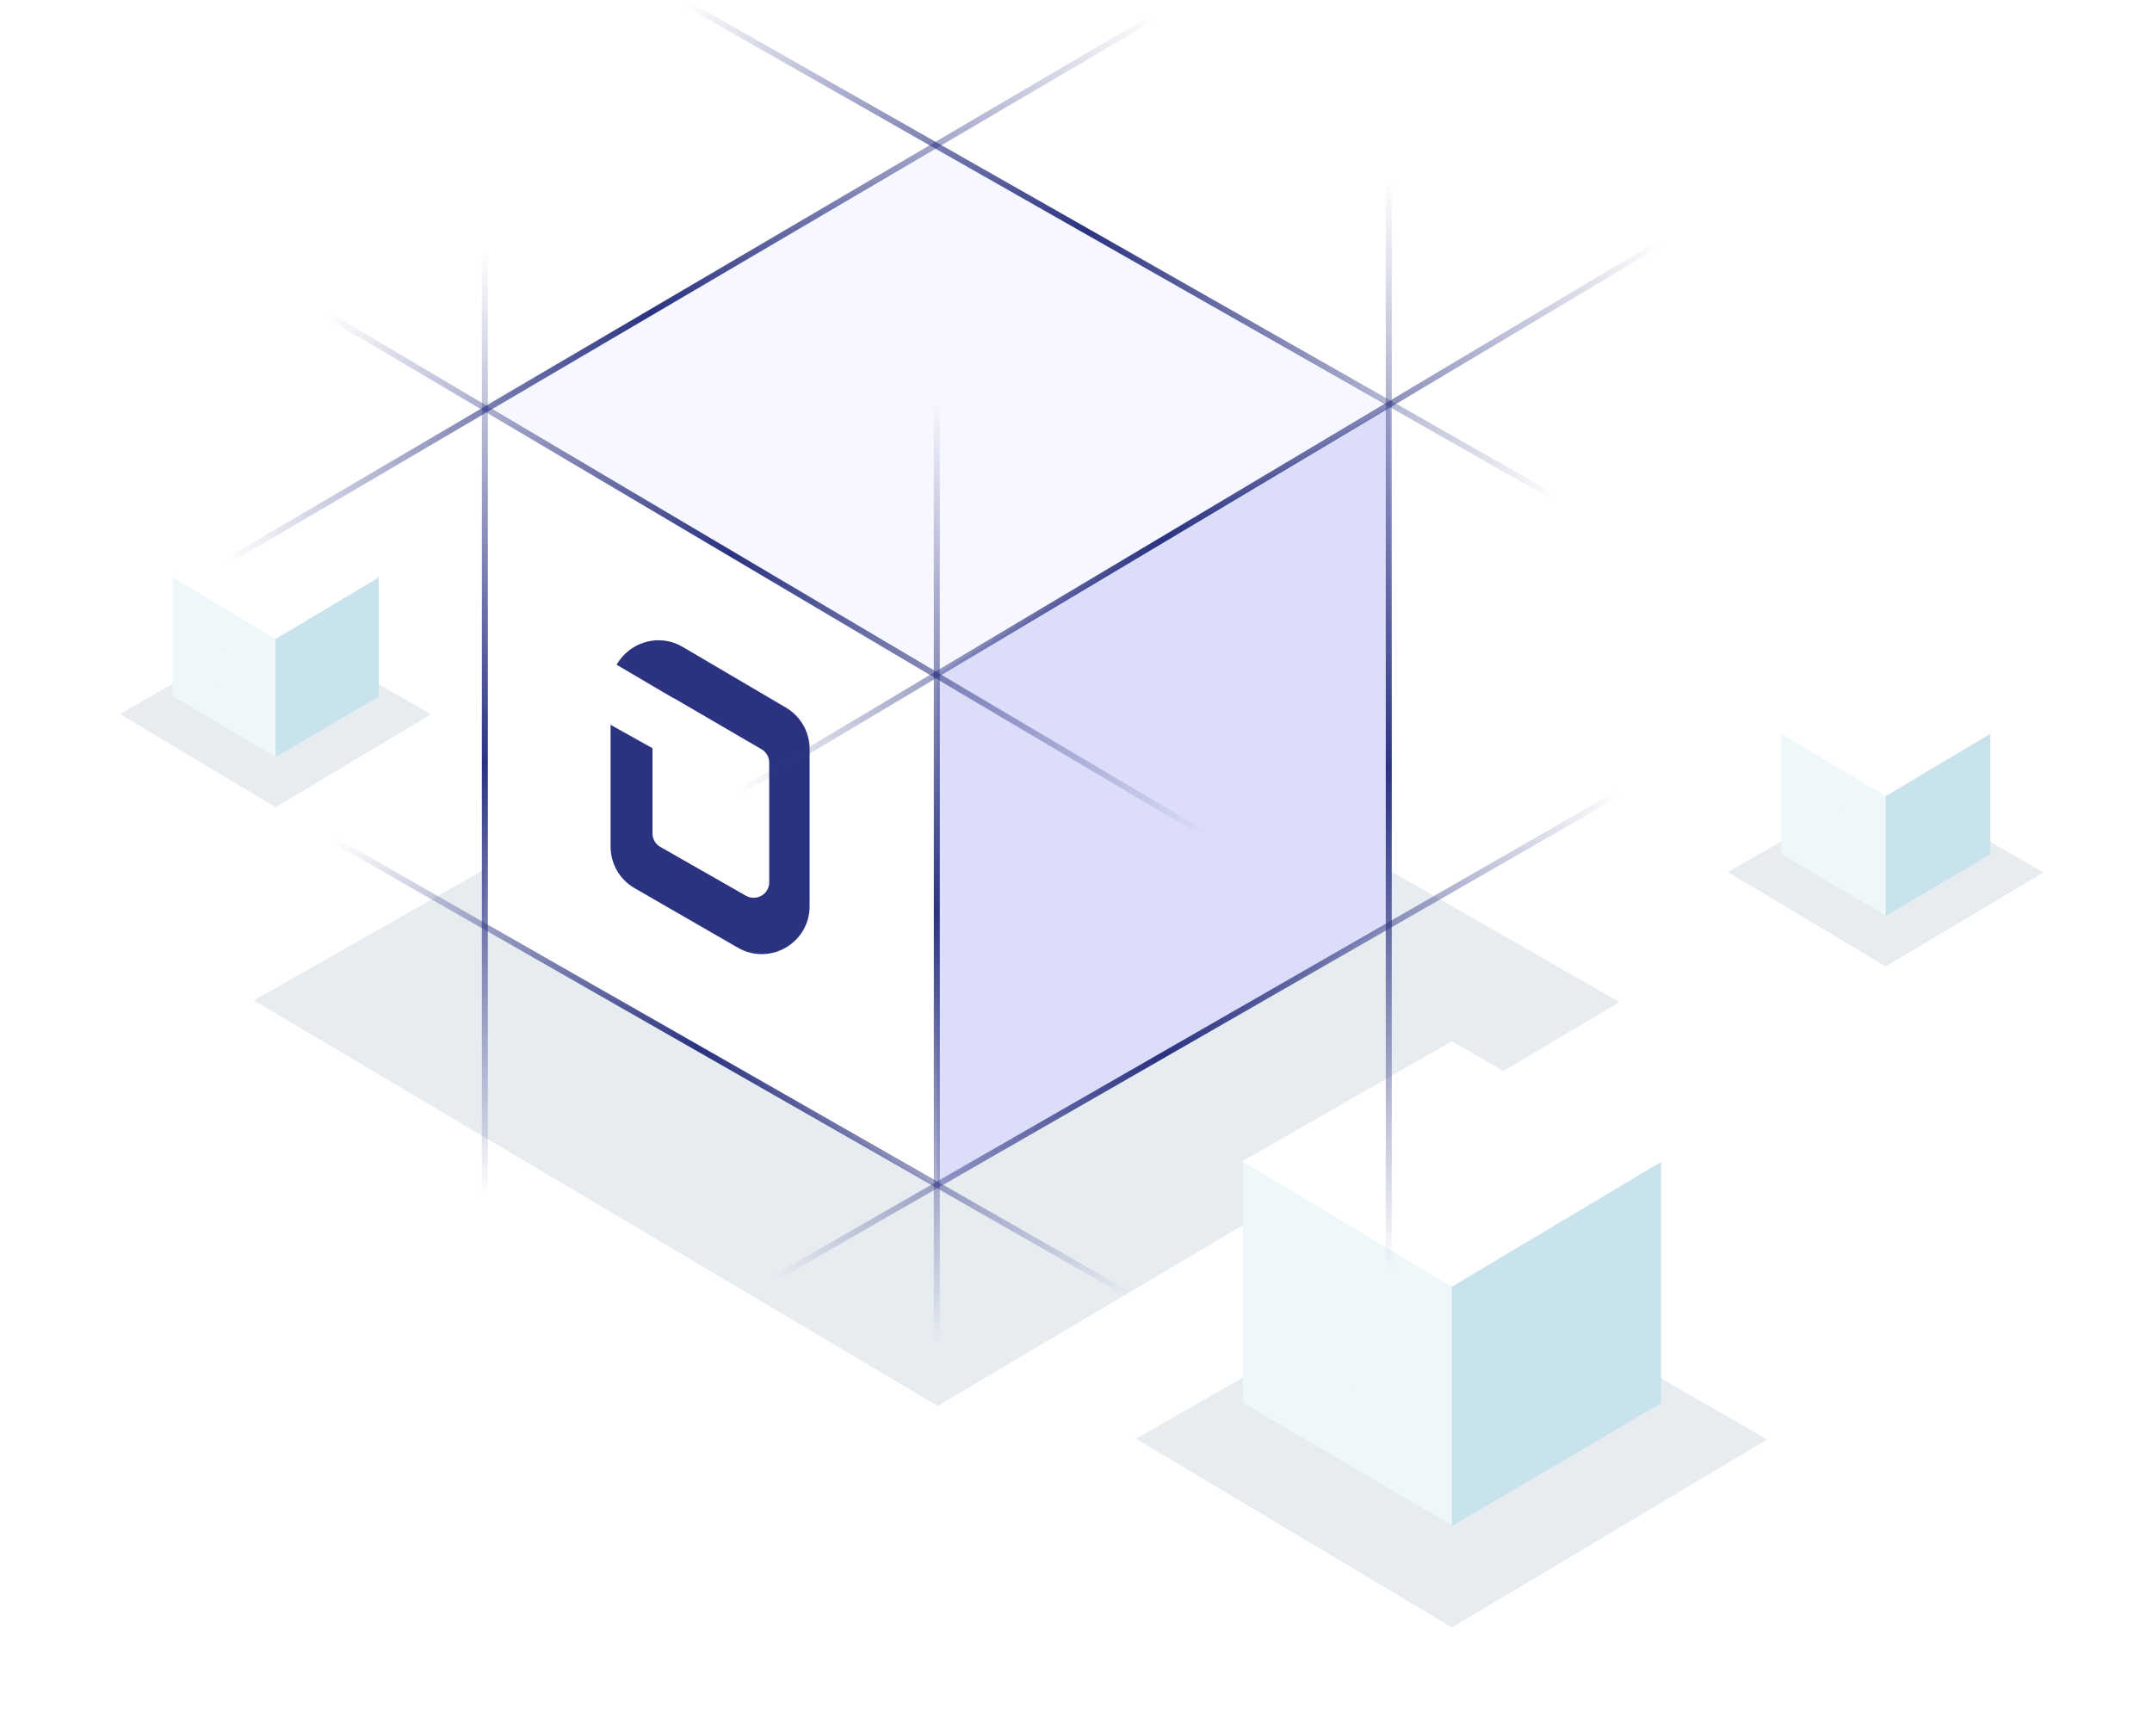 <?xml version="1.0" encoding="UTF-8"?> <svg xmlns="http://www.w3.org/2000/svg" width="719" height="580" viewBox="0 0 719 580" fill="none"><g opacity="0.1" filter="url(#filter0_f)"><path d="M92.09 208.741L40.068 238.585L92.09 269.732L143.971 238.715L92.09 208.741Z" fill="#0A3D6F"></path></g><path d="M57.639 192.77V232.634L92.099 252.904V213.378L57.639 192.77Z" fill="#EEF7FA"></path><path d="M66.065 211.851V216.772L77.334 223.129V218.545L66.065 211.851Z" fill="#EEF7FA"></path><path d="M70.392 216.483V225.764C70.392 226.187 70.618 226.577 70.984 226.789L77.497 230.541C78.287 230.996 79.273 230.427 79.273 229.517V220.311C79.273 219.892 79.051 219.504 78.689 219.291L72.176 215.464C71.387 215 70.392 215.569 70.392 216.483Z" fill="#EEF7FA"></path><path d="M126.533 192.866V232.73L92.074 253V213.474L126.533 192.866Z" fill="#C8E3EC"></path><path d="M92.066 173L57.533 192.811L92.066 213.488L126.507 192.898L92.066 173Z" fill="white"></path><g opacity="0.1" filter="url(#filter1_f)"><path d="M313.283 204.472L84.84 334.294L313.283 469.783L541.11 334.86L313.283 204.472Z" fill="#0A3D6F"></path></g><path d="M162 135V308.408L313.321 396.582V224.643L162 135Z" fill="white"></path><path d="M204 229.971V282.914C204 288.633 207.053 293.918 212.008 296.775L246.508 316.667C257.175 322.817 270.5 315.118 270.5 302.806V250.259C270.5 244.589 267.499 239.342 262.611 236.467L228.111 216.179C217.444 209.906 204 217.597 204 229.971Z" fill="#2B3381"></path><path d="M199 218V239.408L248.487 267.059V247.12L199 218Z" fill="white"></path><path d="M218 238.153V278.524C218 280.363 218.992 282.062 220.602 282.981L249.202 299.304C252.668 301.283 257 298.807 257 294.848V254.801C257 252.978 256.025 251.292 254.437 250.367L225.837 233.718C222.37 231.7 218 234.173 218 238.153Z" fill="white"></path><path d="M464.533 135.418V308.826L313.212 397V225.061L464.533 135.418Z" fill="#DCDDF9"></path><path d="M313.18 49L161.533 135.179L313.18 225.121L464.418 135.555L313.18 49Z" fill="#F7F7FF"></path><g opacity="0.1" filter="url(#filter2_f)"><path d="M485.115 420.316L379.564 480.75L485.115 543.823L590.382 481.014L485.115 420.316Z" fill="#0A3D6F"></path></g><path d="M415.216 387.975V468.7L485.133 509.746V429.706L415.216 387.975Z" fill="#EEF7FA"></path><path d="M432.312 426.613V436.579L455.177 449.451V440.169L432.312 426.613Z" fill="#EEF7FA"></path><path d="M441.09 435.995V454.788C441.09 455.644 441.549 456.435 442.292 456.863L455.507 464.462C457.109 465.383 459.11 464.23 459.11 462.387V443.745C459.11 442.896 458.66 442.111 457.926 441.681L444.711 433.93C443.11 432.991 441.09 434.142 441.09 435.995Z" fill="#EEF7FA"></path><path d="M555 388.17V468.895L485.083 509.941V429.9L555 388.17Z" fill="#C8E3EC"></path><path d="M485.068 347.941L415 388.059L485.068 429.928L554.947 388.234L485.068 347.941Z" fill="white"></path><g opacity="0.1" filter="url(#filter3_f)"><path d="M630.058 261.188L577.282 291.405L630.058 322.941L682.691 291.536L630.058 261.188Z" fill="#0A3D6F"></path></g><path d="M595.108 245.017V285.38L630.067 305.903V265.882L595.108 245.017Z" fill="#EEF7FA"></path><path d="M603.656 264.336V269.319L615.088 275.755V271.114L603.656 264.336Z" fill="#EEF7FA"></path><path d="M608.045 269.027V278.424C608.045 278.852 608.274 279.247 608.646 279.461L615.253 283.26C616.054 283.721 617.055 283.145 617.055 282.223V272.902C617.055 272.478 616.83 272.085 616.463 271.87L609.856 267.995C609.055 267.525 608.045 268.101 608.045 269.027Z" fill="#EEF7FA"></path><path d="M665 245.115V285.477L630.041 306V265.98L665 245.115Z" fill="#C8E3EC"></path><path d="M630.034 225L595 245.059L630.034 265.994L664.973 245.146L630.034 225Z" fill="white"></path><path d="M313 134L313 449" stroke="url(#paint0_linear)" stroke-width="2"></path><path d="M162 84L162 400" stroke="url(#paint1_linear)" stroke-width="2"></path><path d="M464 60L464 424" stroke="url(#paint2_linear)" stroke-width="2"></path><path d="M555 81L246.862 264.761" stroke="url(#paint3_linear)" stroke-width="2"></path><path d="M519.959 166.5L229 1" stroke="url(#paint4_linear)" stroke-width="2"></path><path d="M403 279L109 105" stroke="url(#paint5_linear)" stroke-width="2"></path><path d="M378 433L112 281" stroke="url(#paint6_linear)" stroke-width="2"></path><path d="M541 265L259 427" stroke="url(#paint7_linear)" stroke-width="2"></path><path d="M385 6L75.96 187.5" stroke="url(#paint8_linear)" stroke-width="2"></path><defs><filter id="filter0_f" x="20.068" y="188.741" width="143.903" height="100.991" color-interpolation-filters="sRGB"><feFlood flood-opacity="0" result="BackgroundImageFix"></feFlood><feBlend mode="normal" in="SourceGraphic" in2="BackgroundImageFix" result="shape"></feBlend><feGaussianBlur stdDeviation="10" result="effect1_foregroundBlur"></feGaussianBlur></filter><filter id="filter1_f" x="0.84" y="120.472" width="624.27" height="433.311" color-interpolation-filters="sRGB"><feFlood flood-opacity="0" result="BackgroundImageFix"></feFlood><feBlend mode="normal" in="SourceGraphic" in2="BackgroundImageFix" result="shape"></feBlend><feGaussianBlur stdDeviation="42" result="effect1_foregroundBlur"></feGaussianBlur></filter><filter id="filter2_f" x="343.564" y="384.316" width="282.818" height="195.507" color-interpolation-filters="sRGB"><feFlood flood-opacity="0" result="BackgroundImageFix"></feFlood><feBlend mode="normal" in="SourceGraphic" in2="BackgroundImageFix" result="shape"></feBlend><feGaussianBlur stdDeviation="18" result="effect1_foregroundBlur"></feGaussianBlur></filter><filter id="filter3_f" x="541.282" y="225.188" width="177.409" height="133.753" color-interpolation-filters="sRGB"><feFlood flood-opacity="0" result="BackgroundImageFix"></feFlood><feBlend mode="normal" in="SourceGraphic" in2="BackgroundImageFix" result="shape"></feBlend><feGaussianBlur stdDeviation="18" result="effect1_foregroundBlur"></feGaussianBlur></filter><linearGradient id="paint0_linear" x1="313.5" y1="134" x2="313.5" y2="449" gradientUnits="userSpaceOnUse"><stop stop-color="#2B3381" stop-opacity="0"></stop><stop offset="0.542" stop-color="#2B3381"></stop><stop offset="1" stop-color="#2B3381" stop-opacity="0"></stop></linearGradient><linearGradient id="paint1_linear" x1="162.5" y1="84" x2="162.5" y2="400" gradientUnits="userSpaceOnUse"><stop stop-color="#2B3381" stop-opacity="0"></stop><stop offset="0.542" stop-color="#2B3381"></stop><stop offset="1" stop-color="#2B3381" stop-opacity="0"></stop></linearGradient><linearGradient id="paint2_linear" x1="464.5" y1="60" x2="464.5" y2="424" gradientUnits="userSpaceOnUse"><stop stop-color="#2B3381" stop-opacity="0"></stop><stop offset="0.542" stop-color="#2B3381"></stop><stop offset="1" stop-color="#2B3381" stop-opacity="0"></stop></linearGradient><linearGradient id="paint3_linear" x1="555.256" y1="81.429" x2="247.118" y2="265.191" gradientUnits="userSpaceOnUse"><stop stop-color="#2B3381" stop-opacity="0"></stop><stop offset="0.542" stop-color="#2B3381"></stop><stop offset="1" stop-color="#2B3381" stop-opacity="0"></stop></linearGradient><linearGradient id="paint4_linear" x1="519.712" y1="166.935" x2="228.753" y2="1.435" gradientUnits="userSpaceOnUse"><stop stop-color="#2B3381" stop-opacity="0"></stop><stop offset="0.542" stop-color="#2B3381"></stop><stop offset="1" stop-color="#2B3381" stop-opacity="0"></stop></linearGradient><linearGradient id="paint5_linear" x1="402.745" y1="279.43" x2="108.745" y2="105.43" gradientUnits="userSpaceOnUse"><stop stop-color="#2B3381" stop-opacity="0"></stop><stop offset="0.542" stop-color="#2B3381"></stop><stop offset="1" stop-color="#2B3381" stop-opacity="0"></stop></linearGradient><linearGradient id="paint6_linear" x1="377.752" y1="433.434" x2="111.752" y2="281.434" gradientUnits="userSpaceOnUse"><stop stop-color="#2B3381" stop-opacity="0"></stop><stop offset="0.542" stop-color="#2B3381"></stop><stop offset="1" stop-color="#2B3381" stop-opacity="0"></stop></linearGradient><linearGradient id="paint7_linear" x1="541.249" y1="265.434" x2="259.249" y2="427.434" gradientUnits="userSpaceOnUse"><stop stop-color="#2B3381" stop-opacity="0"></stop><stop offset="0.542" stop-color="#2B3381"></stop><stop offset="1" stop-color="#2B3381" stop-opacity="0"></stop></linearGradient><linearGradient id="paint8_linear" x1="385.253" y1="6.431" x2="76.213" y2="187.931" gradientUnits="userSpaceOnUse"><stop stop-color="#2B3381" stop-opacity="0"></stop><stop offset="0.542" stop-color="#2B3381"></stop><stop offset="1" stop-color="#2B3381" stop-opacity="0"></stop></linearGradient></defs></svg> 